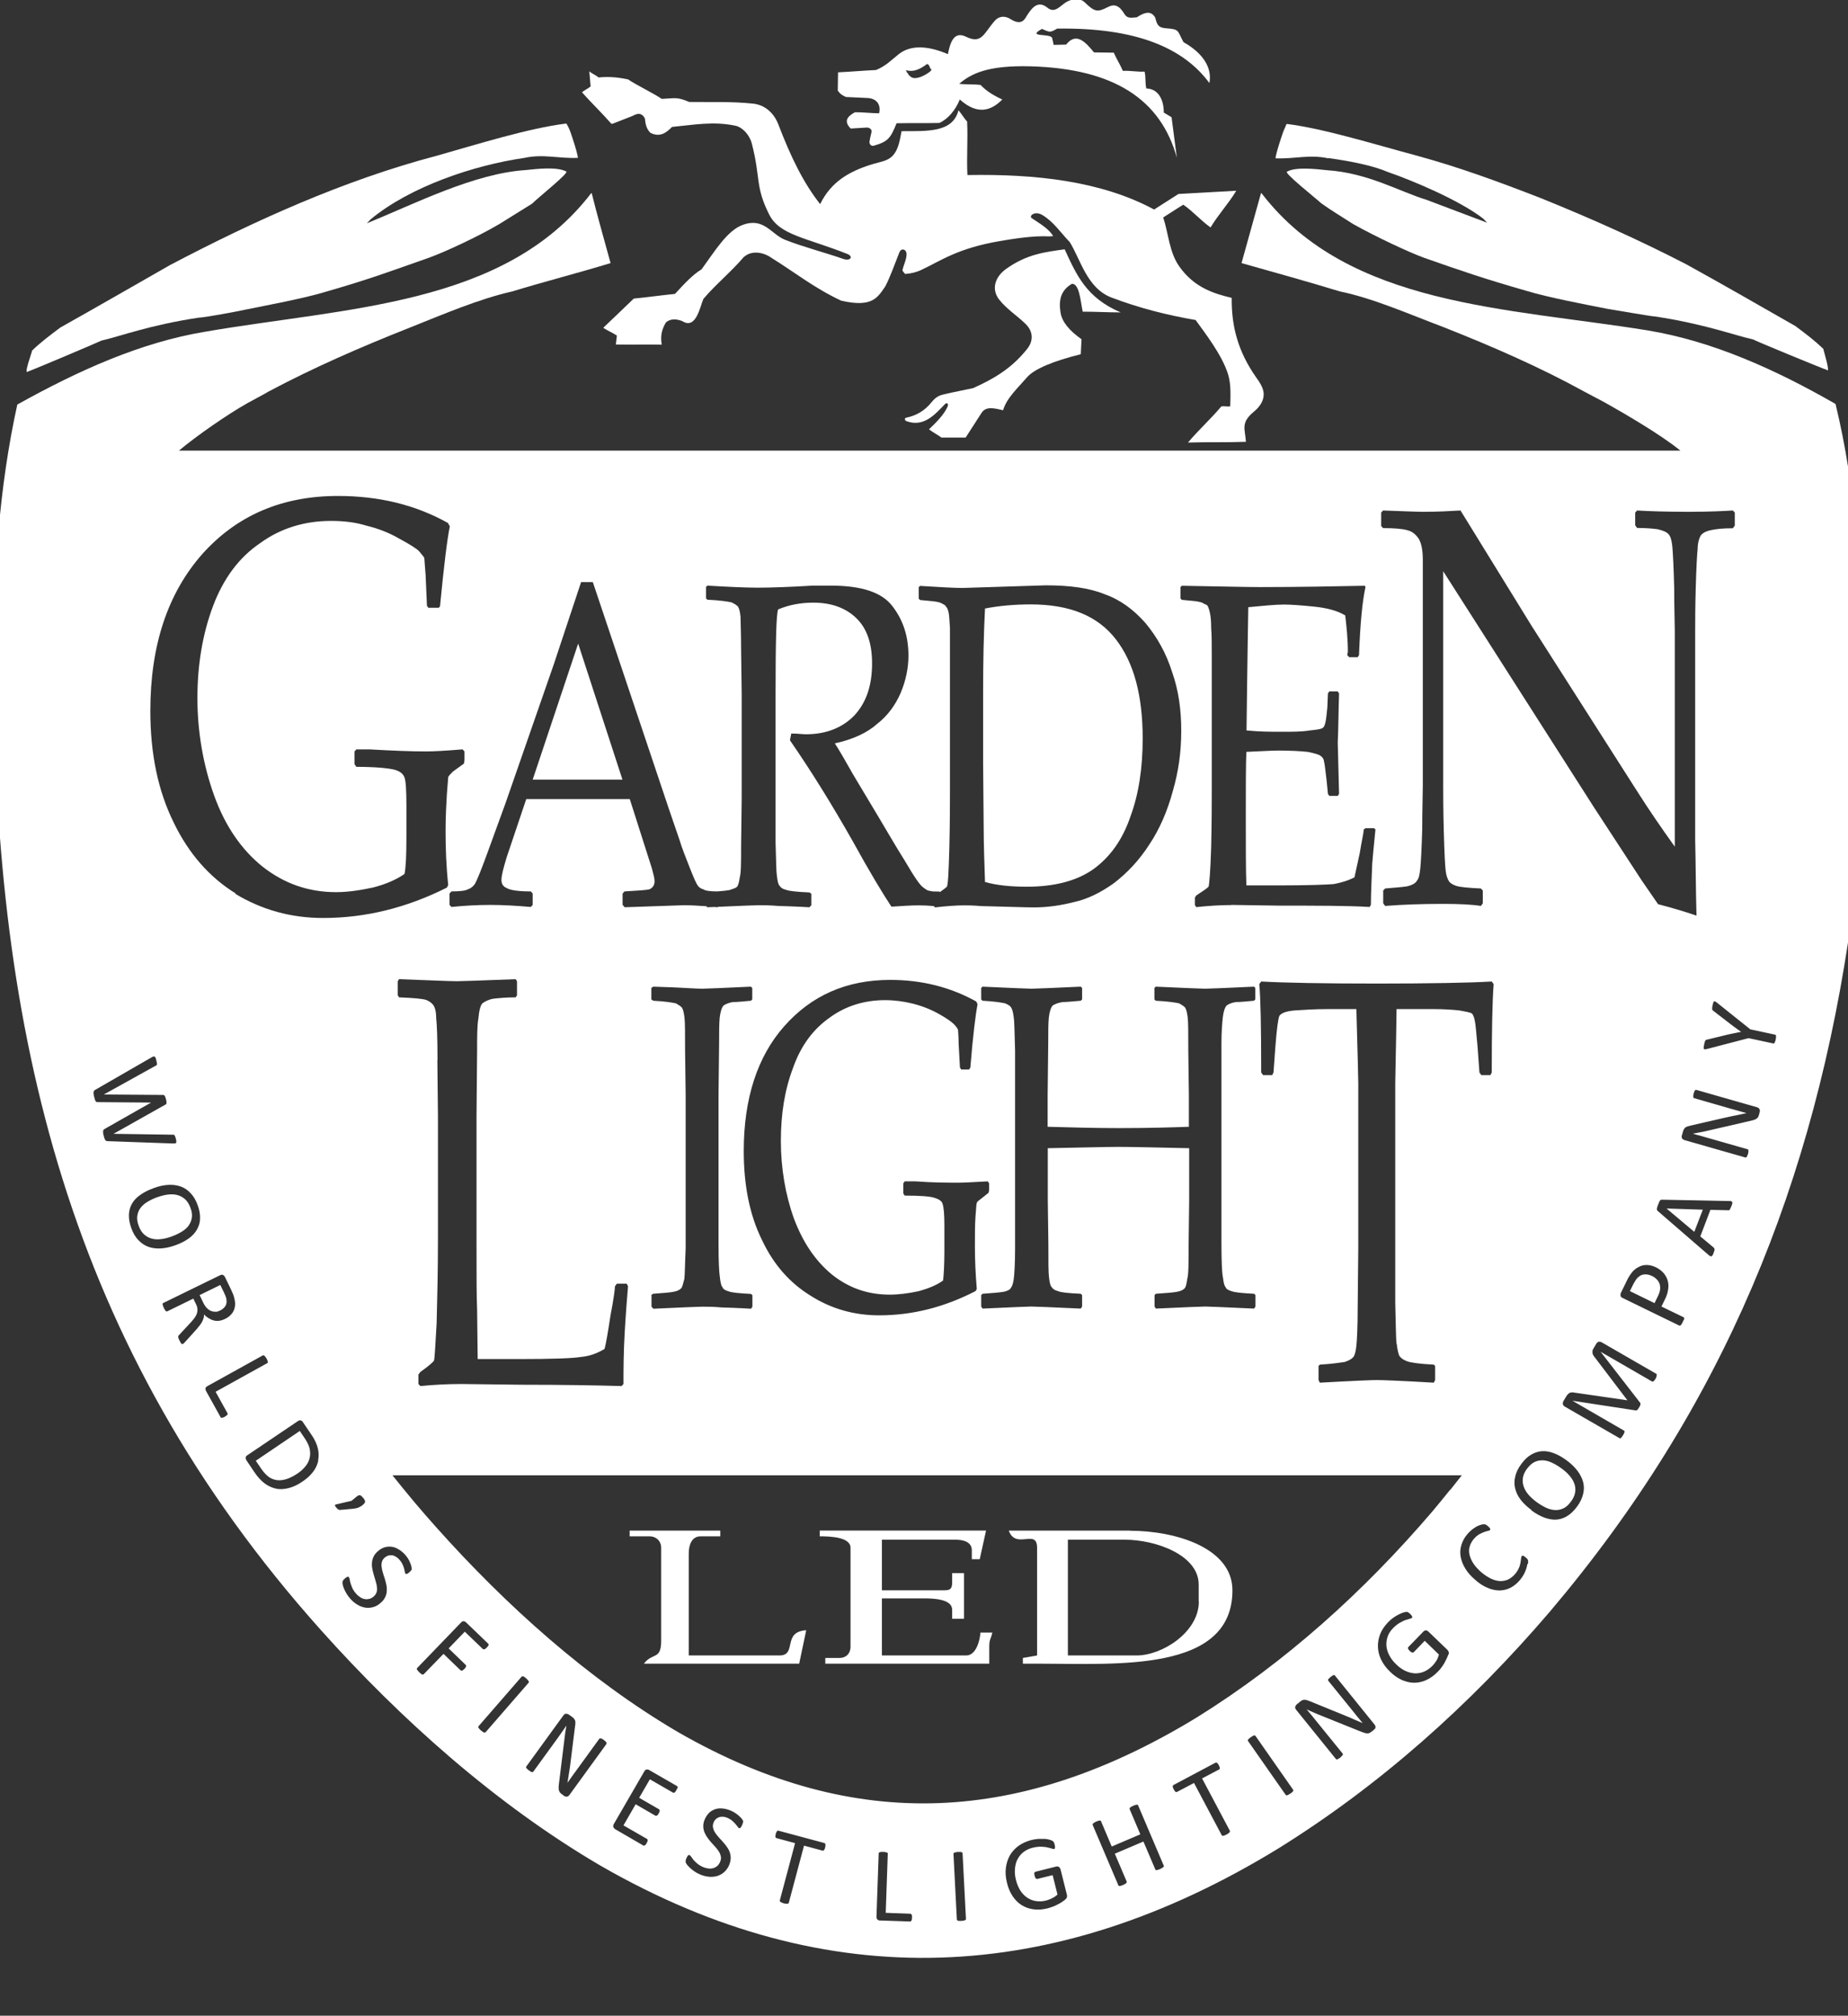 <svg xmlns="http://www.w3.org/2000/svg" id="Layer_2" viewBox="0 0 126 137.37"><rect x="0" y="0" width="126" height="137.37" fill="#333333" stroke="none"/><defs><style>      .st0 {        fill: #fff;      }    </style></defs><path class="st0" d="M57.68,6.61c.5.02,1,.05,1.5.07.56.04.9.41.76,1.04-.53,0-1.12-.08-1.65-.07-.49.27-.8.59-.29,1.11.38-.02.76-.05,1.14-.07.24.05.32.17.27.36-.05.18-.08.37-.12.56-.04.22.11.37.29.32.97-.28,1.14-.51,1.55-1.53.99-.02,1.92,0,2.91-.02.58-.25,1.11-.87,1.4-1.6.94.84,1.9,1.02,2.9,0-.57-.26-1.09-.57-1.48-.99-.44-.06-1.02-.02-1.46-.08.8-.67,1.89-1.27,4.87-1.19,5.73.16,8.88,2.29,9.97,6.23-.12-.92-.24-1.84-.36-2.76-.18-.11-.36-.21-.53-.32,0-.89-.38-1.62-1.19-1.64-.1-.4-.02-.74-.12-1.15-.5.03-.98-.08-1.48-.05-.2-.46-.42-.78-.62-1.24-.44,0-.9-.02-1.35-.02-.62-.76-1.23-1.38-1.9-.53-.28,0-.56.02-.85.02-.03-.15-.06-.31-.1-.46-.09-.36-1.8-.02-.7-.63.54.23.54.27,1.04-.02,5.38-.08,8.61,1.31,10.38,3.71.19-1.01-.39-2.01-1.77-2.79-.43-.81-.27-.87-1.16-.94-.52-.04-.63-.18-.76-.72-.26-.47-.67-.42-1.26-.03-.35.02-.64.11-.84-.22-.36-.6-.69-.71-1.13-.48-.71.36-.89.35-1.58-.32-.33-.32-.89-.25-1.29,0-.42.27-.76.77-1.26.36-.71-.58-1.15.15-1.49.7-.24.39-.6.35-1.04.07-.32-.2-.73-.23-1.04.11-.78.88-.89,1.63-1.98,1.1-.86-.42-1.09.49-1.23,1.19-1.21-.52-2.47-.7-3.35,0-.53.42-.87.8-1.55,1.08-.84.04-1.75.12-2.59.16,0,.41-.02.82-.02,1.24.19.28.37.35.56.44ZM63.22,4.36s.05.01.05.05c0,0,0,0,.01,0,.03-.02.05,0,.05.05.01,0,.02.02.03.04.01,0,.02.02.02.05.02,0,.03.03.02.06,0,.01.01.03.01.05,0,0,0,0,.01,0,.03-.02.05,0,.05.05.03.01.05.06,0,.11-.17.19-1.09.76-1.42.37-.06-.04-.11-.09-.15-.16.02,0,.03,0,.04,0-.06-.04-.11-.08-.14-.16.01,0,.02,0,.03,0-.03-.03-.06-.05-.08-.09.61.17,1.04-.12,1.45-.41Z"/><path class="st0" d="M90.57,10.77c1.6.23,3.02.51,4.08.96,1.73.6,4.88,1.93,6.48,3.17.09.09.18.18.27.28-1.07-.41-3.06-1.15-4.13-1.56-1.82-.55-4-1.84-6.79-2.02-.8-.09-2.13-.23-2.71.09-.36,0,1.91,1.79,2.31,2.16.71.51,1.47.96,2.18,1.42,1.55.87,3.82,1.93,4.84,2.3,2.62.92,4.08,1.42,6.97,2.25,1.51.46,4.17.96,5.59,1.24.36.05,2.89.5,3.2.51,3.37.51,5.42,1.29,6.66,1.56.04.05,4.93,2.07,5.02,2.07.31.32-.22-1.33-.22-1.42-.62-.6-1.24-1.06-1.91-1.56-2.49-1.42-4.97-2.85-7.46-4.22-3.2-1.65-6.39-3.08-9.9-4.5-2.97-1.15-5.46-2.07-8.44-2.89-2.75-.73-6.3-1.84-8.84-2.16,0,0,0,0-.04,0l-.04.05s-.04.14-.09.23c-.09.18-.18.46-.27.73-.18.55-.36,1.15-.36,1.33,1.33.05,2.31-.28,3.6,0Z"/><path class="st0" d="M1.9,25.32c.09,0,4.97-2.07,5.02-2.11,1.24-.28,3.29-1.06,6.62-1.56.36,0,2.84-.46,3.2-.55,1.38-.28,4.08-.78,5.55-1.24,2.89-.83,4.35-1.38,6.97-2.3,1.02-.37,3.24-1.38,4.8-2.3.75-.46,1.47-.92,2.22-1.38.4-.41,2.66-2.2,2.31-2.2-.62-.32-1.91-.18-2.75-.09-3.52.23-7.54,2.29-10.83,3.63.09-.09.18-.18.27-.28,2.69-2.22,7.01-3.68,10.48-4.18,1.29-.28,2.26.05,3.64,0,0-.18-.18-.78-.36-1.33-.09-.28-.18-.55-.27-.73-.04-.09-.09-.18-.13-.23,0,0,0-.05-.04-.05-2.58.32-6.08,1.42-8.84,2.2-6.28,1.65-12.43,4.43-18.16,7.44-2.49,1.42-4.97,2.85-7.5,4.27-.67.51-1.29.96-1.91,1.56,0,.09-.62,1.74-.27,1.42Z"/><path class="st0" d="M73.07,19.34c.52-.03.59,1.11.75,1.9.9,0,1.69.05,2.59.05-2.33-.99-3-2.52-3.82-4.3-1.37.19-2.59.33-4.01,1.35-.73.53-1.01,1.36-.46,2.07.52.66,1.19,1.07,1.79,1.65.57.55.54,1.19.13,1.71-1.12,1.42-2.43,2.11-3.69,2.68-.64.14-1.29.26-1.93.41-.27.06-.56.13-.87.51-.52.66-1.11.96-1.78,1.1-.1.02-.1.18.03.23,1.19.44,1.95-.46,2.62-1.15.15-.15.28-.04.18.18-.26.56-.77,1.06-1.26,1.53.26.2.59.37.85.56h1.65c.36-.55.71-1.11,1.07-1.66.3-.49.85-.35,1.48-.2.25-.84.99-1.5,1.63-2.24.5-.59,1.86-1.13,3.67-1.58l.05-1.02c-.84-.6-1.32-1.17-1.43-1.81-.14-.89.03-1.52.76-1.96Z"/><path class="st0" d="M41.75,8.44c.46-.18.92-.36,1.38-.54.49-.28.69-.09.84.17.04.33.06.65.37.98.66.33,1.09,0,1.48-.4,1.47-.14,2.82-.4,4.33-.08.46.1.95.6,1.11,1.21.61,2.36.22,2.92,1.18,4.83.71,1.42,2.49,1.57,5.34,2.7.42.17.21.5-.27.34-1.32-.46-2.69-.8-3.99-1.31-.95-.38-1.43-1.55-2.89-1.01-1.06.39-1.9,1.8-2.8,3.03-.56.33-1.09.89-1.81,1.67-.91.09-1.9.23-2.81.32-.67.64-1.4,1.35-2.08,1.99.29.2.64.33.93.53-.02.2-.05.4-.07.61,1.04.02,2.09-.01,3.13.01-.1-.56-.02-1,.28-1.51.36-.33.87-.2,1.13-.09.93.58,1.19-.97,1.43-1.52.84-.99,1.9-1.85,2.74-2.84.63-.57,1.51-.25,1.91.05,1.58.98,2.89,2.04,4.74,2.91,2.17.5,2.5-.25,3.01-.97.37-.72.64-1.52.96-2.32.14-.34.5-.2.49.13,0,.37-.21.73-.28,1.1.03.08.12.16.18.24.39-.02.79-.12,1.14-.29,1.35-.64,2.46-1.46,5.32-1.95.89-.15,2.27-.38,3.37-.32.09,0,.19-.02.27-.02-.29-.47-.79-.78-1.46-1.22-.22-.15.2-.53.73-.21.73.44,1.21,1.15,1.8,1.78,0,0,.01,0,.02,0,.77,1.19,1.18,3.19,2.89,3.84,1.85.7,3.7,1.18,5.73,1.53.6.84,1.79,2.35,2.21,3.69.21.68.17,1.45.15,2.19-.22.04-.39-.03-.61.01-.72.86-1.55,1.6-2.27,2.46,1.31-.04,2.64,0,3.95-.05-.05-.86-.39-1.29.55-2.06.47-.39.68-.81.66-1.23-.02-.39-.28-.78-.52-1.11-1.23-1.76-1.68-3.46-1.66-5.41-1.17-.28-2.55-.68-3.58-2.15-.68-.97-.72-2.2-1.09-3.33.37-.23,1-.65,1.37-.87.68.47,1.19,1.08,1.86,1.55.51-.86,1.24-1.64,1.75-2.5-1.23.06-2.71.16-3.94.22-.57.37-1.09.69-1.66,1.06-3.62-1.95-8.1-2.43-12.73-2.35-.06-1.21.04-2.44-.02-3.65-.2-.2-.39-.55-.59-.76-.39,1.54-2.16,1.41-3.88,1.42-.07.34-.12.73-.27,1.12-.38.96-1,.89-1.88,1.18-1.45.47-2.66,1.16-3.4,2.67-1.14-1.44-2.01-3.23-2.85-5.43-.3-.77-.9-1.34-1.76-1.42-1.43-.15-2.89-.09-4.32-.11-.84-.36-.95-.25-1.87-.21-.61-.41-1.69-.92-2.3-1.33-.59-.12-1.23-.21-2.01-.13-.18-.16-.44-.25-.63-.42.03.36.06.67.09,1.03-.15.13-.44.27-.59.4.62.7,1.39,1.44,2,2.14Z"/><polygon class="st0" points="36.32 53.13 42.44 53.13 39.42 43.86 36.32 53.13"/><path class="st0" d="M67.17,60.11c.8.23,1.78.32,2.84.32,1.91,0,3.42-.41,4.53-1.19,1.15-.83,2-2.02,2.53-3.58.58-1.56.84-3.35.84-5.33,0-2.89-.58-5.14-1.82-6.75-1.24-1.61-3.15-2.39-5.82-2.39-1.07,0-2.13.09-3.11.28-.09,1.7-.13,3.63-.13,5.74v4.82l.04,4.55c0,.87.04,2.07.09,3.54Z"/><path class="st0" d="M14.7,89.4c.1,0,.2-.04.31-.09.16-.08.28-.18.36-.31.08-.13.1-.29.06-.49-.01-.06-.03-.13-.06-.2-.03-.07-.07-.16-.12-.27l-.23-.47-1.41.69.26.54c.07.15.15.26.24.35.09.09.18.15.28.19.1.04.2.06.3.05Z"/><path class="st0" d="M20.79,98.04l-.35-.52-3,2.03.36.53c.17.25.34.43.51.56.17.13.36.2.57.23.2.03.42,0,.65-.07.23-.07.48-.2.74-.37.21-.14.39-.3.53-.47.15-.17.25-.36.3-.56.06-.2.06-.41.02-.63-.04-.22-.15-.46-.33-.73Z"/><path class="st0" d="M126.26,62.47c.31-11.81,1.67-23.47-1.11-34.94-4.08-2.34-8.35-4.27-12.79-5.01-9.63-1.56-20.38-1.65-26.29-9.28-.04-.05-.04-.05-.09-.09-.44,1.61-.89,3.17-1.33,4.78,2.26.64,4.44,1.24,6.7,1.93,2.26.46,4.75,1.56,7.06,2.43,3.37,1.33,6.62,2.75,9.63,4.41.18.09.71.37,1.38.73,1.39.78,3.86,2.22,5.15,3.28H12.2c1.19-1,3.31-2.47,4.66-3.23.67-.37,1.2-.64,1.42-.78,3.02-1.61,6.26-3.03,9.63-4.36,2.31-.92,4.75-1.97,7.02-2.48,2.26-.69,4.44-1.24,6.7-1.93-.44-1.61-.89-3.17-1.29-4.78-.04.05-.09.05-.09.09-5.91,7.62-16.69,7.71-26.28,9.37-4.4.73-8.66,2.66-12.79,4.96C-.06,33.19-.47,39.18-.45,45.19c.07,25.24,5.07,46.6,22.33,65.9,5.42,6.06,11.94,11.89,19.09,16.07,15.5,8.91,30.91,8.14,46.13-1.15,6.97-4.32,13.14-9.83,18.56-16.16,11.86-13.99,18.1-29.31,20.6-47.39ZM112.95,93.81s-.03.08-.06.13c-.03.05-.05.09-.08.12-.02.03-.05.05-.07.07-.02.02-.04.02-.05.03-.02,0-.03,0-.05-.01l-3.51-2.03h0s2.7,3.48,2.7,3.48c.01.02.02.03.02.05,0,.02,0,.04,0,.06,0,.03-.02.05-.03.09-.01.03-.03.07-.06.11-.03.04-.05.08-.07.11-.02.03-.04.05-.06.07-.02.02-.04.03-.05.03-.02,0-.03,0-.05,0l-4.32-.66h0s3.51,2.03,3.51,2.03c.02,0,.03.02.04.04,0,.01,0,.04,0,.06,0,.02-.01.05-.03.09-.01.04-.04.08-.07.13-.03.05-.06.09-.08.12-.02.03-.04.05-.06.07-.02.02-.04.02-.05.02-.02,0-.03,0-.05-.01l-3.71-2.14c-.09-.05-.14-.11-.15-.18-.01-.07,0-.13.03-.19l.19-.32c.04-.07.08-.12.12-.16.04-.04.09-.08.13-.1.05-.02.1-.03.16-.03.06,0,.12,0,.18.02l3.59.52h0s-2.21-2.91-2.21-2.91c-.05-.06-.09-.11-.12-.17-.03-.05-.05-.1-.05-.15,0-.05,0-.09,0-.14s.03-.09.06-.15l.2-.34s.04-.06.07-.08c.03-.02.05-.04.08-.05.03,0,.07-.01.1,0,.04,0,.08.02.12.04l3.71,2.14s.03.02.04.04c0,.02,0,.04,0,.06,0,.02-.01.05-.03.09ZM114.79,89.96s-.03.08-.06.14-.05.1-.07.13c-.02.03-.04.06-.06.08-.02.02-.04.03-.05.03-.02,0-.04,0-.05,0l-3.86-1.88c-.09-.04-.14-.09-.15-.16-.01-.06,0-.12.02-.18l.44-.9c.04-.09.09-.17.14-.25.05-.08.11-.17.19-.27.08-.1.18-.19.31-.28.13-.08.26-.14.4-.18.14-.03.28-.04.44-.02.15.02.31.07.46.14.21.1.38.23.52.38.13.15.23.32.29.51.06.19.07.39.04.61-.03.22-.1.46-.23.71l-.23.47,1.51.73s.03.02.04.04c0,.02.01.04,0,.06,0,.02-.01.05-.02.09ZM118.11,82.03s-.03.1-.06.17c-.03.07-.05.12-.07.16-.02.04-.04.07-.05.09-.02.02-.03.03-.05.03-.02,0-.04,0-.06,0l-1.2-.03-.69,1.81.91.76s.03.03.04.05c.01.02.02.04.02.06,0,.02,0,.06-.01.1-.01.04-.03.09-.05.15-.02.07-.05.12-.07.16-.02.04-.04.06-.07.07-.02.01-.05.01-.08,0-.03-.01-.07-.04-.11-.07l-3.48-3.01s-.04-.04-.05-.06c-.01-.02-.01-.05-.01-.08,0-.03,0-.07.02-.11.01-.04.03-.1.06-.17.03-.07.05-.13.07-.18.02-.05.04-.08.06-.11.02-.03.04-.04.06-.05.02,0,.05-.01.08-.01l4.6.09c.06,0,.1,0,.13.02.03.01.05.03.06.05,0,.02,0,.06,0,.1ZM119.98,75.79l-.05.19c-.02.06-.04.11-.06.15-.03.04-.06.08-.11.11-.04.03-.1.06-.17.08-.07.02-.16.05-.26.07l-2.95.68c-.15.04-.31.07-.48.1-.17.03-.33.06-.48.09h0c.17.05.34.1.51.14.17.05.35.1.52.15l2.7.77s.03.01.04.03c.01.01.02.03.02.06,0,.02,0,.05,0,.09,0,.04-.01.08-.03.14-.02.06-.03.1-.05.13-.02.03-.03.06-.04.08-.01.02-.03.03-.05.03-.02,0-.03,0-.05,0l-4.13-1.18c-.09-.03-.15-.07-.18-.13-.02-.06-.03-.12-.01-.18l.08-.28c.02-.07.04-.12.07-.16.02-.04.06-.08.09-.11.04-.03.08-.05.14-.07.06-.02.13-.04.21-.06l2.27-.52c.14-.03.27-.06.41-.09.13-.03.26-.06.39-.08.13-.03.25-.05.38-.08.12-.03.25-.05.37-.08h0c-.18-.05-.37-.1-.57-.16-.2-.06-.39-.11-.57-.16l-2.43-.7s-.03-.01-.04-.03c-.01-.01-.02-.03-.02-.06,0-.02,0-.06,0-.09,0-.04.02-.08.03-.14.01-.05.03-.09.04-.13.02-.04.03-.06.05-.08.02-.02.03-.03.05-.03.02,0,.03,0,.05,0l4.13,1.18s.08.03.11.06c.03.02.05.05.06.08.01.03.02.06.02.09,0,.03,0,.06-.01.09ZM121.02,70.51s.03.01.05.02c.01.01.02.03.02.06,0,.02,0,.06,0,.1,0,.04,0,.09-.02.15-.01.06-.03.11-.04.14-.01.04-.03.07-.04.09-.01.02-.03.04-.04.04-.02,0-.03,0-.05,0l-1.68-.36-2.84.74c-.06.02-.11.02-.14.02-.03,0-.05-.01-.07-.03-.01-.02-.02-.06-.01-.1,0-.05.02-.11.03-.19.01-.07.03-.13.04-.17.01-.04.03-.08.04-.1.01-.02.03-.04.05-.05.02,0,.04-.02.07-.02l1.44-.35c.14-.03.28-.06.43-.09s.3-.06.45-.09h0c-.12-.09-.24-.17-.36-.26-.12-.09-.24-.17-.35-.26l-1.18-.91s-.04-.03-.05-.04c-.01-.02-.02-.04-.03-.06,0-.02,0-.06,0-.1,0-.04.01-.09.02-.15.02-.08.04-.15.05-.2s.03-.08.06-.09c.02-.01.04-.02.07,0,.03.01.07.04.11.07l2.29,1.83,1.68.36ZM118.28,34.95v.87l-.13.18c-.67,0-1.15.05-1.55.14-.36.09-.58.23-.67.41-.09.18-.18.46-.18.83-.04.37-.09,1.24-.13,2.62s-.04,2.39-.04,2.98v14.28c.04,1.7.04,3.44.09,5.14-.53-.18-1.38-.46-2.62-.78l-1.11-1.61-3.24-4.96-10.3-16.12v14.6c0,.6,0,1.65.04,3.12.04,1.52.09,2.39.13,2.71s.13.55.22.69c.04.09.22.23.49.32.27.09.84.14,1.69.18l.13.14v.87l-.13.18c-.53-.09-1.38-.14-2.58-.14-1.51,0-2.8.05-3.95.14l-.13-.18v-.87l.13-.14c.62-.05,1.11-.09,1.47-.14.4-.09.62-.23.71-.41.13-.14.18-.46.22-.83.04-.41.09-1.29.13-2.66,0-1.38.04-2.39.04-2.98v-15.38c0-.64-.09-1.1-.27-1.42-.22-.32-.44-.51-.8-.6-.31-.09-.89-.14-1.64-.14l-.13-.14v-.92l.13-.14c1.38.05,2.31.09,2.75.09,1.02,0,1.86-.05,2.53-.09l4.84,7.85,7.15,11.2c.84,1.33,1.73,2.62,2.62,3.86v-14.74c0-.46-.04-1.42-.04-2.89-.04-1.52-.09-2.43-.13-2.85-.04-.41-.13-.69-.27-.83-.13-.14-.36-.23-.71-.32-.36-.05-.84-.09-1.42-.09l-.13-.18v-.87l.13-.14c.8.05,2,.09,3.51.09,1.38,0,2.4-.05,3.02-.09l.13.14ZM95.23,91.57c.04.41.13.73.18.83.09.14.27.28.53.37.22.09.84.18,1.82.23l.09.09v.96l-.09.18c-2.35-.14-3.64-.18-3.91-.18s-1.55.05-3.86.18l-.09-.18v-.96l.09-.09c.84-.05,1.42-.14,1.69-.18.27-.09.44-.18.58-.32.09-.09.18-.37.22-.78.04-.37.09-1.29.09-2.66l.04-4.04v-11.2c0-.23-.04-1.88-.13-5.05h-2c-.84,0-1.55.05-2.18.09-.62.05-.93.18-1.07.37-.09.23-.18.92-.27,2.07l-.13,1.79-.09.18h-.62l-.13-.18c0-3.08-.04-5.1-.13-6.02l.13-.18c1.6.09,4.22.14,7.86.14s6.35-.05,7.86-.14l.13.18c-.09,1.15-.13,3.17-.13,6.02l-.09.18h-.62l-.13-.18-.13-1.79c-.09-.92-.13-1.52-.18-1.7-.04-.23-.09-.37-.18-.51-.09-.09-.4-.14-.89-.23-.49-.05-1.07-.09-1.69-.09h-2.58c-.04,2.89-.09,4.59-.09,5.05v14.97c.04,1.42.04,2.39.09,2.8ZM83.38,87.02c.04.37.09.6.18.69.04.14.22.23.4.28.22.09.75.14,1.55.18l.09.09v.78l-.09.14c-2-.09-3.11-.14-3.33-.14-.27,0-1.38.05-3.37.14l-.09-.14v-.78l.09-.09c.75-.05,1.24-.09,1.47-.14.27-.05.4-.14.49-.23.09-.09.13-.32.18-.64.09-.32.09-1.01.09-2.11l.04-3.26v-3.54c-2.31-.05-3.91-.09-4.84-.09s-2.53.05-4.8.09v3.54l.04,2.98c0,1.19,0,1.93.04,2.25.04.37.09.6.18.69.09.14.22.23.44.28.18.09.71.14,1.55.18l.09.09v.78l-.09.14c-2-.09-3.11-.14-3.37-.14-.22,0-1.33.05-3.33.14l-.09-.14v-.78l.09-.09c.71-.05,1.2-.09,1.47-.14.22-.05.4-.14.44-.23.09-.09.18-.32.22-.64s.09-1.01.09-2.11v-13.45c-.04-1.15-.04-1.93-.09-2.25-.04-.32-.09-.55-.18-.69-.04-.09-.18-.18-.4-.28-.22-.05-.75-.14-1.55-.18l-.09-.09v-.78l.09-.09c2,.09,3.11.14,3.33.14.27,0,1.38-.05,3.37-.14l.09.09v.78l-.09.09c-.58.05-.98.09-1.24.09-.31.05-.53.14-.67.23-.13.14-.22.41-.27.83-.04.41-.04.96-.04,1.74l-.04,3.54v2.16c1.73.05,3.33.09,4.88.09,2.04,0,3.64-.05,4.75-.09v-2.16s-.04-3.03-.04-3.03c0-1.15,0-1.93-.04-2.25-.04-.32-.09-.55-.18-.69-.09-.09-.22-.18-.4-.28-.22-.05-.75-.14-1.6-.18l-.09-.09v-.78l.09-.09c2,.09,3.11.14,3.37.14.27,0,1.38-.05,3.33-.14l.09.09v.78l-.09.09c-.53.05-.93.09-1.24.09-.31.05-.49.14-.62.23-.13.14-.22.41-.27.83-.04.41-.09.96-.09,1.74v13.68c0,1.19.04,1.93.09,2.25ZM66.6,87.85l-.09.14c-2.13,1.1-4.31,1.65-6.57,1.65-1.73,0-3.29-.46-4.66-1.33-1.42-.87-2.53-2.11-3.33-3.81-.84-1.7-1.24-3.72-1.24-6.06,0-3.58.93-6.43,2.75-8.49,1.86-2.11,4.26-3.17,7.24-3.17,2.18,0,4.13.51,5.86,1.47l.09.18c-.13.69-.31,2.11-.49,4.32l-.09.14h-.53l-.09-.14-.09-1.65c0-.51-.04-.83-.04-.92-.04-.09-.13-.23-.27-.37-.13-.14-.49-.41-1.07-.73-.58-.32-1.2-.55-1.78-.69s-1.2-.23-1.86-.23c-1.42,0-2.71.41-3.77,1.19-1.11.78-1.95,1.88-2.49,3.4-.58,1.52-.84,3.17-.84,5.01s.31,3.67.89,5.28c.62,1.65,1.47,2.89,2.58,3.81,1.15.92,2.44,1.38,3.95,1.38.62,0,1.29-.09,1.95-.23.67-.18,1.24-.41,1.69-.73.04-.32.09-1.01.09-1.97v-1.75c0-.78-.04-1.29-.13-1.52-.04-.18-.27-.32-.58-.41-.31-.09-.98-.14-2-.14l-.09-.14v-.69l.09-.14h.75c1.2.09,2.18.09,2.97.09.44,0,1.07-.05,1.95-.09l.09.14v.46l-.04.18-.58.46c-.13.09-.22.18-.22.23-.04.09-.04.37-.09.92-.04.55-.04,1.24-.04,2.02,0,.92.04,1.88.13,2.94ZM29.83,72.24c0-1.47-.04-2.43-.09-2.85,0-.46-.09-.73-.18-.87-.09-.14-.27-.28-.49-.37-.27-.09-.89-.14-1.86-.18l-.09-.14v-.96l.09-.14c2.31.09,3.6.14,3.95.14.31,0,1.64-.05,4-.14l.09.14v.96l-.09.14c-.67,0-1.15.05-1.51.09-.31.05-.58.18-.76.32-.13.14-.22.46-.27,1.01-.09.51-.09,1.24-.09,2.2l-.04,4.45v8.68c0,2.16,0,3.67.04,4.5l.04,3.4h2.84c2.22,0,3.64-.05,4.17-.14.58-.05,1.11-.23,1.64-.55.09-.32.22-1.06.4-2.25.22-1.15.31-1.84.31-2.02l.13-.18h.67l.09.18c-.04.51-.13,1.52-.22,3.03-.09,1.47-.09,2.71-.09,3.63l-.13.14c-1.73-.05-4.04-.09-6.88-.09l-4.04-.05c-.93,0-1.86.05-2.8.14l-.13-.14v-.64l.13-.18c.58-.41.89-.69.93-.78.04-.09.09-.92.18-2.53.04-1.56.09-3.49.09-5.74v-8.4l-.04-3.81ZM42.58,61.81l-.13-.14v-.78l.13-.14c.89-.05,1.47-.09,1.69-.14.22-.09.36-.28.36-.55,0-.23-.09-.51-.18-.87l-1.51-4.73h-7.06l-1.33,3.95c-.22.73-.36,1.24-.36,1.56,0,.28.13.46.36.55.22.14.75.23,1.64.23l.13.14v.78l-.13.14c-1.02-.09-1.95-.14-2.75-.14-.89,0-1.78.05-2.66.14l-.13-.14v-.78l.13-.14c.58,0,.98-.05,1.11-.14.18-.05.36-.18.49-.37.13-.23.4-.87.8-1.97l1.29-3.54,3.29-9.46c.62-1.88,1.24-3.72,1.86-5.6h.8s5.19,15.47,5.19,15.47l.71,2.07c.18.6.44,1.24.71,1.93.27.69.44,1.06.53,1.19.09.14.22.23.4.28.13.09.43.14.94.14.4-.03.68-.06.83-.09.27-.09.44-.14.53-.23.09-.14.13-.32.18-.64.09-.32.09-1.01.09-2.11l.04-3.26v-7.12l-.04-3.03c0-1.15-.04-1.93-.04-2.25-.04-.37-.09-.55-.18-.69-.09-.09-.22-.18-.44-.28-.22-.05-.75-.14-1.64-.18l-.09-.09v-.78l.09-.09c1.51.09,2.66.14,3.46.14.93,0,2.18-.05,3.73-.14h1.24c2.09,0,3.46.46,4.17,1.38.75.96,1.11,2.07,1.11,3.4,0,.83-.18,1.7-.53,2.53-.36.83-.89,1.56-1.6,2.11-.67.6-1.64,1.06-2.89,1.33.27.41.67,1.1,1.24,2.11l1.73,2.89c.58.96,1.15,1.97,1.82,3.03.62,1.06,1.02,1.65,1.24,1.79.18.14.31.23.44.23.13.05.35.05.67.05l.02.04c.25-.18.4-.29.47-.36.09-.09.13-.96.18-2.71.04-1.7.04-3.03.04-3.9v-11.02c-.04-.51-.04-.83-.09-1.06-.04-.18-.09-.32-.18-.41-.04-.09-.13-.14-.22-.18-.13-.09-.31-.14-.62-.18l-.93-.09-.09-.09v-.78l.09-.09c1.42.09,2.4.14,2.89.14l5.68-.18c1.64,0,2.97.18,4,.6,1.07.37,2,1.06,2.8,1.97.8.96,1.42,2.07,1.82,3.35.44,1.24.62,2.57.62,3.99s-.18,2.76-.58,4.13c-.36,1.33-.89,2.57-1.6,3.63-.71,1.1-1.51,1.93-2.4,2.62-.89.64-1.82,1.1-2.71,1.29-.89.23-1.82.37-2.75.37-.62,0-1.82-.05-3.6-.09-.58-.05-.93-.05-1.15-.05-.53,0-1.24.05-2,.14l-.08-.09c-.31-.03-.66-.05-1.03-.05-.58,0-1.2.05-1.86.09-.58-.87-1.47-2.34-2.66-4.5-1.38-2.43-2.8-4.73-4.26-6.84l.09-.46c.44,0,.75.05,1.02.05,1.38,0,2.49-.46,3.29-1.29.8-.87,1.2-2.02,1.2-3.54,0-1.38-.36-2.39-1.07-3.08s-1.69-1.06-2.93-1.06c-.84,0-1.64.14-2.4.46-.13.23-.18,2.16-.18,5.79v10.1c.04,1.19.04,1.93.09,2.25.04.37.09.6.18.69.09.14.22.23.44.28.22.09.75.14,1.6.18l.13.09v.78l-.13.14s-.76-.05-2.13-.09c-.58-.05-1.02-.05-1.33-.05-.23,0-1.15.04-2.78.11l-.02.03-.21-.02-.5.02-.05-.07c-.56-.04-1.09-.07-1.55-.07-1.38.05-2.71.09-4.04.14ZM44.4,88.26l.13-.09c.71-.05,1.2-.09,1.42-.14.27-.05.4-.14.49-.23.09-.09.13-.32.22-.64.04-.32.04-1.01.09-2.11v-10.42l-.04-3.03c0-1.15,0-1.93-.04-2.25-.04-.32-.09-.55-.18-.69-.09-.09-.22-.18-.4-.28-.22-.05-.75-.14-1.55-.18l-.13-.09v-.78l.13-.09,1.42.05c.98.05,1.6.09,1.91.09.27,0,1.38-.05,3.33-.14l.09.09v.78l-.09.09c-.53.05-.93.09-1.24.09-.27.05-.49.14-.62.23-.13.14-.22.41-.27.83-.04.41-.04.96-.04,1.74l-.04,3.54v10.15c0,1.19.04,1.93.09,2.25.04.37.09.6.18.69.04.14.22.23.4.28.22.09.75.14,1.55.18l.09.09v.78l-.09.14s-.71-.05-2.04-.09c-.53-.05-.98-.05-1.29-.05-.27,0-1.38.05-3.33.14l-.13-.14v-.78ZM83.96,61.68c-.75,0-1.55.05-2.4.14l-.09-.14v-.51l.09-.14c.49-.32.75-.5.84-.6.04-.09.13-.96.18-2.71.04-1.7.04-3.03.04-3.9v-9.18c0-.73,0-1.38-.04-1.84,0-.51-.04-.83-.09-1.06-.04-.18-.09-.32-.13-.41s-.13-.14-.27-.18c-.09-.09-.31-.14-.58-.18l-.93-.09-.09-.09v-.78l.09-.09c2.8.05,4.57.09,5.33.09,2.66,0,5.06-.05,7.15-.09l.04.09c-.22,1.01-.36,2.53-.44,4.64l-.09.14h-.58l-.13-.14c0-.09.04-.18.04-.23,0-.87-.09-1.7-.18-2.48-.53-.32-1.24-.51-2.13-.6-.89-.09-1.6-.14-2.04-.14-.62,0-1.47.09-2.44.18l-.04,2.48-.04,2.8-.04,3.12c.89.09,1.69.09,2.44.09.71,0,1.33,0,1.87-.09.49-.05.8-.09.89-.18.09-.05.13-.18.18-.37.04-.18.09-.55.13-1.01l.04-.96.09-.14h.58l.09.14c-.04,1.1-.04,2.25-.09,3.35l.09,3.49-.09.14h-.58l-.09-.14-.09-.92c-.09-.73-.13-1.15-.18-1.29,0-.14-.09-.28-.22-.37-.09-.09-.4-.18-.89-.28-.49-.05-1.15-.09-2-.09-.49,0-1.2.05-2.18.09-.04.87-.04,2.3-.04,4.32,0,2.16,0,3.77.04,4.78h2.22c2,0,3.24-.05,3.73-.09.49-.09.98-.23,1.42-.46.04-.23.18-.78.36-1.65.13-.83.27-1.38.27-1.61l.13-.09h.58l.09.09c-.04.46-.13,1.24-.22,2.34-.04,1.06-.09,2.02-.09,2.8l-.09.14c-1.55-.09-3.55-.09-6.08-.09l-3.33-.05ZM7.23,77.75s-.05-.04-.06-.07c-.02-.03-.04-.07-.05-.11-.02-.05-.03-.1-.05-.17s-.03-.13-.04-.19c0-.05,0-.09,0-.13,0-.03.01-.06.03-.08.02-.02.04-.04.07-.06l3.17-1.8h0s-3.63-.03-3.63-.03c-.03,0-.06,0-.09-.01-.02-.01-.04-.03-.06-.06-.02-.03-.04-.06-.05-.11s-.03-.11-.05-.18c-.02-.08-.03-.14-.04-.19,0-.05-.01-.1,0-.13,0-.03.01-.06.03-.09.02-.02.04-.04.07-.06l3.87-2.23c.05-.03.09-.05.12-.05.03,0,.06,0,.08.01.02.01.04.04.06.09.02.04.03.1.05.18.02.07.03.13.04.17,0,.04,0,.08,0,.1,0,.02-.01.04-.03.05-.01.01-.03.02-.06.03l-3.53,1.96h0s4.02.03,4.02.03c.03,0,.05,0,.07.01.02,0,.04.02.05.04.02.02.03.05.05.09.02.04.03.1.05.17.02.07.03.12.03.16,0,.04,0,.07,0,.1,0,.03-.01.05-.03.06-.01.01-.03.03-.06.04l-3.52,1.98h0s4.03.06,4.03.06c.03,0,.05,0,.07,0,.02,0,.04.01.05.03.02.02.03.05.05.09.01.04.03.09.05.16.02.07.03.13.03.17,0,.04,0,.07-.01.1-.01.02-.03.04-.06.04-.03,0-.07,0-.13.01l-4.47-.16s-.06,0-.09-.02ZM10.12,84.97c-.26-.09-.49-.25-.69-.46-.2-.21-.36-.48-.48-.82-.12-.33-.17-.63-.16-.91.01-.28.08-.53.21-.75.13-.23.32-.43.57-.6.25-.18.55-.33.91-.46.34-.13.67-.2.98-.22.31-.02.6.02.86.11.26.09.49.25.68.46.2.21.36.48.48.82.12.32.17.62.16.9,0,.27-.08.52-.21.75-.13.23-.31.43-.56.61-.25.18-.54.33-.9.46-.35.13-.69.2-1,.22-.31.02-.6-.02-.86-.11ZM13.88,89.82c-.02.08-.05.16-.09.24-.04.08-.09.16-.16.25-.06.08-.14.17-.22.27l-.74.82c-.06.07-.11.11-.13.14-.03.02-.05.04-.07.05-.02,0-.03.01-.05.01-.02,0-.03,0-.05-.03-.02-.02-.04-.04-.06-.08-.02-.04-.05-.09-.08-.15-.03-.06-.05-.1-.06-.14-.01-.04-.02-.07-.02-.1,0-.03,0-.05.02-.07.01-.02.03-.04.05-.06l.8-.86c.09-.1.17-.2.24-.29.07-.09.12-.19.16-.29.03-.1.05-.2.04-.31,0-.11-.04-.23-.1-.35l-.18-.37-1.78.87s-.03.01-.05,0c-.02,0-.04-.01-.05-.03-.02-.02-.04-.04-.06-.08-.02-.03-.05-.08-.07-.13-.03-.05-.04-.1-.06-.14-.01-.04-.02-.07-.02-.09,0-.03,0-.05,0-.06,0-.02.02-.03.04-.04l3.87-1.89c.08-.04.15-.05.21-.02.05.03.09.07.12.12l.43.89c.05.11.09.19.12.27.03.07.05.14.07.2.05.18.08.34.08.49,0,.15-.03.3-.08.42-.05.13-.13.24-.23.34-.1.1-.22.19-.37.26-.14.07-.27.11-.4.13-.13.02-.25.01-.37-.02-.12-.03-.23-.08-.35-.15-.11-.07-.22-.15-.32-.26,0,.08,0,.16-.02.24ZM15.49,96.42s-.03.04-.06.06c-.03.02-.06.04-.1.07-.04.02-.08.04-.11.05-.03.01-.06.02-.08.02-.02,0-.05,0-.06,0-.02,0-.03-.02-.04-.04l-1-1.8s-.04-.1-.03-.16c0-.06.05-.11.14-.16l3.77-2.09s.03-.01.05-.01c.02,0,.04.01.05.03.02.02.04.04.07.07.02.03.05.07.08.12.03.05.05.1.06.13.01.04.02.07.03.09,0,.03,0,.05,0,.06,0,.02-.02.03-.04.04l-3.52,1.95.81,1.46s.01.04.01.06c0,.02,0,.04-.02.06ZM21.7,99.55c-.06.26-.17.52-.35.75-.18.24-.41.45-.7.65-.33.23-.65.38-.96.46-.31.08-.6.1-.87.04s-.53-.17-.78-.36c-.24-.18-.48-.44-.7-.77l-.55-.82s-.04-.1-.04-.16c0-.06.04-.12.12-.17l3.44-2.32c.08-.05.15-.07.2-.05.06.02.1.05.13.1l.59.87c.23.33.37.64.44.93.07.29.07.57.02.83ZM16.07,60.89c-1.78-1.1-3.2-2.71-4.22-4.82-1.07-2.16-1.6-4.68-1.6-7.62,0-4.5,1.2-8.04,3.55-10.7,2.35-2.62,5.42-3.95,9.24-3.95,2.8,0,5.28.6,7.5,1.84l.13.23c-.18.87-.4,2.66-.67,5.46l-.09.09h-.71l-.09-.14-.09-2.07c-.04-.64-.09-1.06-.09-1.19-.04-.09-.18-.23-.36-.46-.18-.18-.62-.46-1.38-.87-.71-.41-1.47-.69-2.22-.87-.75-.23-1.55-.32-2.4-.32-1.82,0-3.46.51-4.84,1.52-1.42.96-2.49,2.39-3.2,4.27-.71,1.88-1.07,3.99-1.07,6.29s.4,4.59,1.15,6.66c.75,2.07,1.86,3.67,3.29,4.82,1.47,1.15,3.11,1.74,5.02,1.74.84,0,1.69-.14,2.53-.32.89-.23,1.6-.55,2.13-.92.09-.41.13-1.24.13-2.53v-2.16c0-1.01-.04-1.65-.13-1.88-.09-.28-.36-.46-.75-.55-.4-.09-1.24-.18-2.53-.18l-.13-.18v-.87l.13-.14h.89c1.6.09,2.84.14,3.86.14.53,0,1.38-.05,2.49-.14l.13.14v.6l-.04.23-.76.55c-.18.18-.27.28-.31.37,0,.05-.04.46-.09,1.15-.04.69-.09,1.52-.09,2.53,0,1.15.04,2.34.18,3.67l-.09.18c-2.75,1.38-5.55,2.07-8.44,2.07-2.18,0-4.17-.55-5.99-1.65ZM23.12,102.89s-.04-.01-.06-.02c-.02-.01-.04-.03-.06-.05-.02-.02-.05-.05-.08-.09-.03-.03-.05-.06-.06-.08-.01-.02-.02-.04-.02-.06,0-.01,0-.03.01-.04,0,0,.03-.02.05-.02l1.07-.25.35-.29s.09-.07.13-.08c.04-.02.07-.02.11,0,.03,0,.07.03.1.06.03.03.07.07.11.12.04.05.07.09.09.13.02.04.03.08.03.11,0,.03,0,.07-.03.1-.02.03-.06.07-.1.11-.06.05-.11.09-.16.12-.05.03-.11.06-.16.08-.05.02-.11.04-.17.05-.06.01-.12.02-.19.03l-.88.08s-.04,0-.06,0ZM28.07,106.96s-.01.03-.03.05c-.01.02-.03.04-.05.06-.02.02-.05.05-.08.08-.03.03-.06.05-.09.07-.03.02-.05.03-.07.04-.02,0-.04.01-.06.01-.02,0-.03-.01-.04-.02-.02-.02-.03-.06-.05-.13-.01-.07-.03-.14-.05-.23-.02-.09-.06-.19-.11-.29-.05-.11-.12-.21-.21-.31-.09-.1-.18-.17-.27-.22-.09-.05-.18-.08-.26-.08-.08,0-.17,0-.25.03-.08.03-.15.07-.22.13-.1.09-.16.18-.19.29-.03.11-.04.22-.02.34.01.12.04.25.08.38.04.14.08.27.13.41.04.14.08.28.11.42.03.14.04.29.03.43,0,.14-.04.28-.1.41-.06.14-.16.27-.3.39-.16.15-.33.25-.51.3-.18.05-.36.07-.55.04-.18-.03-.36-.09-.54-.2-.17-.1-.34-.24-.48-.4-.1-.12-.19-.23-.26-.35-.07-.12-.13-.23-.17-.33-.04-.1-.07-.19-.09-.27-.02-.08-.02-.14-.02-.18,0-.04.02-.08.04-.12.02-.04.06-.08.12-.13.04-.04.07-.06.1-.08.03-.02.05-.03.08-.04.02,0,.04,0,.06,0,.02,0,.03.01.04.03.02.02.04.07.05.14.01.07.03.16.06.26.03.1.07.22.13.35.06.13.15.26.27.39.09.1.19.18.29.24.1.06.2.1.31.11.1.02.2,0,.3-.02.1-.03.2-.09.29-.17.1-.09.16-.19.19-.29.03-.11.04-.22.02-.34-.01-.12-.04-.25-.08-.38-.04-.13-.08-.27-.12-.41-.04-.14-.08-.28-.11-.42-.03-.14-.04-.28-.03-.42,0-.14.04-.28.1-.42.06-.14.16-.27.3-.39.14-.13.3-.22.46-.27.16-.05.32-.06.48-.04.16.02.32.08.48.18.16.09.3.21.44.36.07.08.13.16.19.25.06.09.1.18.14.27.04.09.07.17.09.25.02.08.03.13.03.17,0,.03,0,.06,0,.07ZM31.75,113.64s-.05.06-.08.09c-.03.03-.06.06-.09.08-.03.02-.05.03-.07.04-.02,0-.04,0-.06,0-.02,0-.03-.01-.05-.02l-1.16-1.12-1.35,1.39s-.03.02-.04.02c-.02,0-.04,0-.06,0-.02,0-.05-.03-.08-.05-.03-.02-.07-.05-.12-.1-.04-.04-.07-.08-.1-.11-.02-.03-.04-.06-.06-.08-.01-.02-.02-.04-.01-.06,0-.02.01-.03.02-.04l2.99-3.1c.06-.07.13-.1.19-.09.06,0,.11.03.15.07l1.51,1.45s.02.03.03.04c0,.02,0,.04,0,.06,0,.02-.02.05-.04.08-.02.03-.05.06-.08.09-.03.03-.06.06-.09.08-.03.02-.05.03-.07.04-.02,0-.04,0-.06,0-.02,0-.03-.01-.05-.02l-1.23-1.18-1.1,1.14,1.16,1.12s.02.03.03.04,0,.04,0,.06c0,.02-.02.05-.04.07ZM33.06,118.07s-.04,0-.06,0c-.02,0-.05-.02-.09-.05-.03-.02-.07-.05-.12-.09-.04-.04-.08-.07-.1-.1-.03-.03-.05-.06-.06-.08-.01-.02-.02-.04-.02-.06,0-.02,0-.03.02-.05l2.93-3.37s.03-.02.05-.03c.02,0,.04,0,.06,0,.02.01.05.03.09.05s.07.05.11.09c.05.04.08.07.11.11.03.03.05.06.06.08.01.02.02.04.02.06,0,.02,0,.03-.02.05l-2.93,3.37s-.03.02-.04.03ZM41.35,118.85l-2.52,3.47s-.06.07-.09.09c-.03.02-.06.03-.1.03-.03,0-.06,0-.1-.01-.03-.01-.06-.02-.08-.04l-.16-.12c-.05-.04-.09-.07-.12-.11-.03-.04-.05-.08-.07-.14-.01-.05-.02-.12-.02-.19,0-.07,0-.16.02-.27l.37-3c.02-.16.04-.32.06-.48.03-.17.05-.33.08-.48h0c-.1.14-.2.28-.3.43-.11.15-.21.29-.31.44l-1.65,2.27s-.02.02-.04.03c-.02,0-.04,0-.06,0-.02,0-.05-.02-.08-.04s-.07-.04-.12-.08c-.05-.03-.08-.06-.11-.09-.03-.03-.05-.05-.06-.07-.01-.02-.02-.04-.02-.06,0-.02,0-.03.02-.05l2.52-3.47c.06-.08.12-.12.18-.12.07,0,.13.02.18.05l.24.17c.06.04.1.08.13.12.03.04.05.08.07.12s.02.1.02.16c0,.06,0,.13-.02.22l-.29,2.32c-.02.14-.03.28-.05.41s-.04.27-.06.39c-.02.13-.04.26-.06.38-.02.12-.04.25-.06.37h0c.11-.15.22-.31.34-.48s.24-.33.35-.48l1.48-2.04s.02-.02.04-.03c.02,0,.04,0,.06,0,.02,0,.05.02.09.03.03.02.07.04.12.08.04.03.08.06.11.09s.05.05.06.07c.01.02.02.04.02.06,0,.02,0,.03-.02.05ZM46.16,121.9s-.03.07-.05.11c-.02.04-.04.07-.06.09-.02.03-.04.04-.06.06-.02.01-.04.02-.05.02-.02,0-.04,0-.05-.01l-1.58-.91-.73,1.26,1.35.78s.03.02.04.04c0,.02.01.04.01.06,0,.02,0,.05-.02.08-.01.03-.03.07-.05.11-.02.04-.04.07-.06.09-.02.02-.04.04-.06.05-.02.01-.04.02-.05.02-.02,0-.04,0-.05-.01l-1.35-.78-.83,1.44,1.6.92s.03.02.04.04c0,.02.01.04.01.06,0,.02,0,.05-.02.08-.01.03-.03.07-.05.11-.02.04-.04.07-.06.09-.02.03-.04.05-.06.06-.02.01-.04.02-.06.02-.02,0-.04,0-.05-.01l-1.93-1.12s-.08-.07-.11-.13c-.02-.06-.01-.13.03-.21l2.08-3.59c.05-.08.1-.12.16-.13.06,0,.11,0,.16.03l1.91,1.1s.03.02.04.04c0,.02.01.04,0,.06,0,.02,0,.05-.02.08ZM50.65,124.22s0,.05-.02.07c0,.03-.02.06-.04.1-.02.04-.03.07-.05.1-.02.03-.03.05-.05.07-.02.02-.03.03-.05.03-.02,0-.03,0-.05,0-.02-.01-.06-.04-.09-.09-.04-.05-.09-.11-.15-.19-.06-.07-.13-.14-.22-.22-.09-.08-.2-.14-.32-.2-.12-.05-.23-.08-.33-.08-.1,0-.19,0-.27.04-.08.03-.15.07-.21.13-.06.06-.11.13-.14.21-.05.12-.07.23-.05.34.02.11.06.22.12.32.06.11.14.21.23.31.09.11.19.21.29.32.1.11.19.22.28.34.09.12.16.24.21.37s.08.27.08.42c0,.15-.03.31-.1.48-.08.2-.2.36-.34.49-.14.13-.3.21-.48.27-.18.05-.37.07-.57.05-.2-.02-.4-.07-.61-.16-.14-.06-.27-.13-.38-.21-.11-.08-.21-.15-.29-.23-.08-.08-.15-.15-.2-.21-.05-.07-.08-.12-.09-.15-.01-.04-.02-.08-.01-.13,0-.05.02-.1.05-.17.02-.05.04-.09.06-.12.02-.03.04-.05.05-.07.02-.02.03-.03.05-.03.02,0,.03,0,.05,0,.03.01.07.05.11.11.04.06.1.13.16.22.07.08.16.17.27.26.11.09.24.17.41.24.12.05.24.08.36.09.12.01.23,0,.32-.03.1-.03.19-.08.27-.15.08-.07.14-.16.19-.28.05-.12.07-.24.05-.35-.02-.11-.06-.22-.12-.32-.06-.1-.14-.21-.23-.31-.09-.1-.19-.21-.29-.32-.1-.11-.19-.22-.27-.34-.09-.12-.15-.24-.21-.37-.05-.13-.08-.27-.08-.42,0-.15.03-.31.11-.48.08-.18.18-.32.3-.44.12-.11.27-.19.42-.24.16-.05.33-.06.51-.04.18.02.36.07.55.15.09.04.19.09.28.15.09.06.17.12.24.18.07.06.14.13.19.19.05.06.08.11.1.14.01.03.02.05.02.07,0,.02,0,.03,0,.05ZM56.26,125.91s-.02.08-.04.11c-.01.03-.03.06-.04.07-.02.02-.03.03-.05.03-.02,0-.04,0-.05,0l-1.26-.34-1.04,3.9s-.01.03-.03.04c-.01.01-.03.02-.06.02-.02,0-.06,0-.1,0-.04,0-.09-.01-.15-.03-.06-.01-.1-.03-.14-.05-.04-.02-.07-.03-.09-.05-.02-.01-.03-.03-.04-.05s0-.03,0-.05l1.04-3.9-1.26-.34s-.03-.01-.05-.03-.02-.03-.03-.05c0-.02,0-.05,0-.08,0-.03.01-.07.02-.12s.02-.08.04-.11c.02-.03.03-.06.04-.08.02-.02.03-.03.05-.04.02,0,.04,0,.05,0l3.13.84s.03.01.05.03c.01.01.02.03.03.06,0,.02,0,.05,0,.09,0,.03-.01.07-.02.12ZM62.17,130.81s-.01.06-.03.08c-.01.02-.03.04-.04.05-.02.01-.03.01-.06.01l-2.06-.07c-.06,0-.11-.02-.15-.06-.05-.04-.07-.11-.07-.2l.15-4.31s0-.04.02-.05c0-.01.03-.02.05-.03.02,0,.06-.01.1-.02.04,0,.09,0,.15,0,.06,0,.11,0,.15.02.04,0,.07.01.09.02.02,0,.04.02.05.04s.01.03.01.05l-.14,4.02,1.67.06s.04,0,.06.02c.01.01.03.03.04.05.01.02.02.05.02.08,0,.03,0,.07,0,.12,0,.05,0,.09-.01.12ZM65.85,130.82s-.02.03-.05.04c-.02,0-.05.02-.09.03-.04,0-.09.01-.15.02-.06,0-.11,0-.15,0-.04,0-.07,0-.1-.02-.02,0-.04-.02-.05-.03-.01-.01-.02-.03-.02-.05l-.23-4.46s0-.04.01-.05c.01-.02.03-.03.05-.04.03,0,.06-.02.1-.03s.09-.01.14-.02c.06,0,.11,0,.15,0,.04,0,.07,0,.1.02.02,0,.04.02.05.03.01.01.02.03.02.05l.23,4.46s0,.04-.01.05ZM72.65,129.44c-.06.05-.14.11-.23.17-.1.07-.2.13-.31.18-.11.06-.22.11-.33.15s-.23.08-.34.11c-.35.09-.67.11-.98.07-.3-.04-.57-.14-.81-.29-.24-.15-.44-.36-.61-.61-.17-.26-.3-.55-.38-.9-.09-.36-.12-.7-.08-1.01.04-.32.13-.6.27-.86.15-.25.34-.47.59-.65.25-.18.54-.31.87-.4.17-.04.34-.07.5-.08.16,0,.3,0,.43,0,.13.01.24.03.33.06.09.03.16.05.19.08.04.02.07.05.09.09.02.04.04.09.06.17.01.04.02.08.02.12,0,.03,0,.06,0,.09,0,.02-.01.04-.02.06-.01.01-.03.02-.04.02-.03,0-.08,0-.16-.03-.08-.03-.18-.05-.3-.08-.12-.03-.27-.04-.43-.05-.16,0-.35.02-.56.07-.25.06-.46.16-.64.3-.18.14-.31.31-.41.5-.1.19-.15.41-.17.65-.02.24,0,.49.07.75.07.29.18.53.31.74.14.2.29.36.48.48.18.12.38.19.59.22.22.03.44.02.68-.04.14-.04.28-.09.41-.16.14-.07.26-.15.36-.25l-.33-1.32-1.05.26s-.07,0-.1-.04c-.03-.03-.05-.09-.08-.18-.01-.04-.02-.08-.02-.11,0-.03,0-.06,0-.08,0-.02.01-.04.03-.05.01-.01.03-.02.05-.03l1.43-.36s.05,0,.08,0c.03,0,.05.01.08.03.03.01.05.03.07.06.02.03.04.07.05.11l.43,1.72c.02.06.02.12,0,.17,0,.05-.04.1-.1.15ZM79.3,127.25s-.05.04-.08.06c-.03.02-.08.04-.13.07-.06.02-.1.04-.14.05-.04,0-.07.02-.09.02-.02,0-.04,0-.06-.01-.01,0-.03-.02-.03-.04l-.81-1.9-1.95.83.81,1.9s0,.03,0,.05-.01.03-.03.05c-.02.02-.04.04-.08.06-.03.02-.08.04-.13.07-.05.02-.1.04-.14.05-.04.01-.07.02-.1.02-.03,0-.05,0-.06-.01-.01,0-.03-.02-.03-.04l-1.75-4.11s0-.03,0-.05c0-.02.01-.03.03-.05.02-.02.05-.04.08-.06.04-.02.08-.04.13-.07.05-.02.1-.04.14-.05.04-.01.07-.02.1-.02.03,0,.05,0,.06.01.01,0,.03.02.03.04l.73,1.72,1.95-.83-.73-1.72s0-.03,0-.05c0-.02.01-.03.03-.05.02-.02.05-.04.08-.06.03-.02.08-.04.14-.07.05-.02.1-.04.14-.05s.07-.02.1-.02c.02,0,.05,0,.06.01.01.01.02.02.03.04l1.75,4.11s0,.03,0,.05c0,.02-.01.03-.03.05ZM83.83,124.88s-.04.04-.07.06c-.03.02-.07.05-.13.08-.05.03-.1.05-.13.06-.04.01-.07.02-.1.03-.03,0-.05,0-.06,0s-.03-.02-.04-.04l-1.89-3.56-1.16.61s-.04.01-.05.01c-.02,0-.04,0-.05-.02-.02-.01-.04-.03-.06-.06-.02-.03-.04-.06-.06-.1-.02-.04-.04-.08-.05-.11-.01-.03-.02-.06-.02-.09,0-.02,0-.04.01-.06s.02-.03.04-.04l2.86-1.52s.03-.01.05-.01c.02,0,.04,0,.06.02.02.01.04.03.06.06.02.03.04.06.06.1s.04.08.05.11c.01.03.02.06.02.08,0,.02,0,.04-.01.06,0,.02-.02.03-.04.04l-1.16.61,1.89,3.56s.01.03.01.05c0,.02-.01.03-.03.05ZM88.17,122.07s-.04.04-.07.07c-.03.03-.07.06-.12.09-.05.03-.09.06-.13.08-.04.02-.07.03-.09.04-.02,0-.05,0-.06,0-.02,0-.03-.02-.04-.03l-2.56-3.66s-.02-.03-.02-.05c0-.02,0-.04.02-.06.02-.02.04-.05.07-.07.03-.03.07-.06.11-.09.05-.03.09-.06.13-.08.04-.02.07-.03.09-.04.03,0,.04,0,.06,0,.02,0,.03.02.04.03l2.56,3.66s.02.03.02.05c0,.02,0,.04-.02.06ZM93.73,117.82s-.04.05-.06.07l-.15.12s-.1.07-.14.09c-.04.02-.09.03-.15.03-.05,0-.12-.01-.19-.03-.07-.02-.15-.05-.25-.09l-2.81-1.13c-.15-.06-.3-.12-.45-.19-.16-.07-.3-.13-.44-.2h0c.11.14.23.27.34.41.11.14.23.28.34.42l1.77,2.18s.02.03.02.05c0,.02,0,.04-.02.06-.01.02-.03.04-.06.07-.02.03-.06.06-.1.1-.04.04-.08.06-.12.08-.03.02-.06.03-.08.04-.02,0-.04,0-.06,0-.02,0-.03-.02-.04-.03l-2.7-3.34c-.06-.07-.08-.14-.07-.21.02-.06.05-.12.1-.16l.23-.19c.05-.04.1-.08.15-.1.04-.02.09-.03.14-.03s.1,0,.16.02c.06.02.13.04.2.07l2.16.88c.13.05.26.11.39.16.13.05.25.1.37.16.12.05.24.1.35.15.12.05.23.1.35.15h0c-.12-.15-.25-.3-.38-.46s-.25-.31-.37-.46l-1.59-1.96s-.02-.03-.02-.04c0-.02,0-.04.01-.06.01-.02.03-.05.06-.07.03-.03.06-.06.11-.1.04-.03.08-.06.11-.08.03-.02.06-.03.08-.04.02,0,.04,0,.06,0,.02,0,.03.01.04.03l2.7,3.34s.05.07.06.11c0,.04.01.07,0,.1,0,.03-.02.06-.04.09ZM98.75,112.75c-.02.07-.06.17-.11.27-.05.11-.1.21-.16.32-.06.11-.13.2-.2.3-.07.1-.15.19-.23.27-.25.26-.51.45-.79.58-.28.13-.56.19-.84.19-.28,0-.56-.07-.84-.19-.28-.13-.55-.31-.8-.56-.27-.26-.47-.53-.61-.82-.14-.29-.21-.58-.22-.87-.01-.29.04-.58.15-.87.11-.28.29-.55.53-.8.12-.13.25-.24.38-.33.13-.09.25-.16.37-.22s.22-.1.31-.13c.09-.02.16-.04.2-.04.05,0,.08,0,.12.03.04.02.08.06.14.11.03.03.06.06.08.09.02.03.04.05.05.08,0,.02.01.04.01.06,0,.02-.01.03-.02.04-.02.02-.07.04-.15.06-.08.02-.18.05-.3.09-.12.04-.25.11-.39.19-.14.08-.29.2-.44.35-.18.18-.31.38-.38.59-.07.21-.1.43-.08.64.02.22.09.43.2.64.11.21.26.41.46.6.21.21.43.36.65.46.22.1.44.15.66.16.22,0,.42-.04.62-.13.2-.09.38-.22.55-.39.1-.1.19-.22.27-.35.08-.13.13-.27.17-.41l-.97-.94-.75.78s-.06.04-.11.02c-.04-.01-.1-.05-.16-.11-.03-.03-.06-.06-.08-.09-.02-.03-.03-.05-.04-.07,0-.02,0-.04,0-.06,0-.02.01-.03.03-.05l1.03-1.06s.04-.03.07-.05c.02-.01.05-.02.08-.02.03,0,.06,0,.09.02.03.01.07.04.1.07l1.28,1.23s.08.09.09.14c.02.05.02.11,0,.18ZM98.87,101.53c-.4.5-.81,1-1.23,1.5-4.64,5.42-9.98,10.25-16.05,14.02-11.86,7.22-23.16,7.99-35.33,1.01-6.15-3.6-11.79-8.68-16.52-13.98-.5-.56-.99-1.12-1.46-1.68-.03-.04-.07-.08-.1-.12-.46-.55-.91-1.1-1.35-1.65-.02-.03-.05-.06-.07-.09h72.91c-.13.16-.25.32-.38.48-.14.17-.27.34-.41.52ZM104.14,106.58c-.01.09-.04.19-.07.31-.04.12-.09.24-.16.38-.07.13-.16.27-.27.4-.19.23-.41.41-.64.53-.23.12-.48.18-.74.19-.26,0-.53-.05-.81-.17-.28-.11-.57-.29-.85-.54-.3-.25-.53-.51-.69-.78-.17-.27-.27-.54-.32-.81-.05-.27-.03-.54.05-.8.08-.26.21-.51.41-.74.09-.1.18-.2.28-.28.1-.08.2-.15.3-.21.1-.06.19-.1.29-.13.09-.03.16-.05.21-.05.04,0,.08,0,.1,0,.02,0,.04,0,.06.02.02.01.05.02.07.04.03.02.06.04.09.07.04.03.07.06.09.08.02.03.04.05.05.07.01.02.02.04.02.06,0,.02,0,.03-.02.05-.02.03-.07.05-.14.06-.07.02-.16.04-.27.08-.1.04-.22.09-.34.16-.12.07-.24.18-.37.33-.13.16-.22.33-.27.51-.05.18-.05.37,0,.57.05.2.14.39.27.59.13.2.32.39.54.59.23.19.45.33.66.43.21.1.42.15.61.16.19,0,.38-.03.55-.11.17-.08.33-.21.47-.37.12-.14.2-.28.26-.41s.09-.26.11-.37c.02-.11.03-.2.04-.28s.02-.13.04-.16c.01-.01.02-.02.04-.03.01,0,.03,0,.05,0,.02,0,.04.02.08.04.03.02.07.05.11.08.03.02.05.05.07.07.02.02.04.04.05.06.01.02.02.04.03.05,0,.02.01.05.01.08,0,.03,0,.1-.01.19ZM104.42,102.91c-.3-.22-.54-.45-.73-.69-.19-.25-.32-.51-.38-.77-.07-.27-.07-.54,0-.82.06-.28.2-.57.41-.85.2-.28.42-.49.65-.63.23-.14.48-.23.74-.25s.53.02.82.13c.28.1.58.27.88.49.3.22.55.46.74.71.19.25.32.51.39.77.07.27.07.54,0,.82-.07.28-.2.57-.41.85-.21.28-.43.5-.66.64-.24.15-.48.23-.74.25-.26.02-.53-.03-.82-.13-.29-.11-.59-.27-.9-.5Z"/><path class="st0" d="M112.96,87.19c-.09-.09-.19-.17-.32-.23-.17-.08-.33-.12-.47-.11-.15,0-.27.04-.37.11-.1.07-.18.14-.25.24-.06.09-.12.19-.17.28l-.25.51,1.68.82.24-.5c.08-.17.13-.32.14-.45.01-.13,0-.25-.04-.37-.04-.11-.1-.21-.19-.3Z"/><path class="st0" d="M12.86,83.52c.12-.16.19-.34.22-.54.03-.2,0-.43-.1-.68-.09-.25-.22-.45-.37-.58-.16-.14-.33-.23-.53-.28-.2-.05-.41-.06-.64-.03-.23.03-.46.09-.69.17-.26.09-.49.2-.69.32-.2.12-.36.26-.48.42-.12.16-.19.34-.22.54-.03.2,0,.43.1.69.09.25.22.45.38.59.16.14.34.23.54.28.2.05.41.05.64.02.23-.03.46-.09.7-.18.25-.09.47-.2.67-.32.2-.12.36-.26.48-.42Z"/><polygon class="st0" points="113.64 82.37 115.52 83.95 116.1 82.44 113.64 82.36 113.64 82.37"/><path class="st0" d="M106.61,102.79c.18-.09.35-.25.51-.47.16-.22.25-.43.28-.64.03-.21,0-.41-.07-.6-.07-.19-.19-.37-.34-.54-.15-.17-.33-.33-.54-.48-.21-.15-.43-.28-.64-.38-.21-.1-.42-.15-.62-.16-.2,0-.39.03-.57.12-.18.09-.35.25-.51.46s-.25.43-.28.64c-.03.21,0,.41.07.6.07.19.18.37.33.54.15.17.33.33.53.48.22.16.44.29.65.39.21.1.42.15.62.16.2.01.39-.03.57-.12Z"/><path class="st0" d="M53.14,112.82h-6.18v-6.95c0-.61.22-1.17.81-1.17h1.34v-.39h-6.18v.39h1.34c.48,0,.81.33.81.78v6.34c0,1.33-.59.78-1.18,1.56h10.59l.48-2.28c-1.67.11-.59,1.72-1.83,1.72Z"/><path class="st0" d="M77.06,104.31h-8.28c.48,1.33,1.93-.17,1.93,1.17v7.34l-.97.17v.39h1.18c5.21,0,13.11.61,13.11-5,0-2.89-3.87-4.06-6.99-4.06ZM81.74,109.15c0,2.06-2.47,3.67-4.25,3.67h-4.68v-7.89h3.87c2.15,0,5.05,1.06,5.05,3.06v1.17Z"/><path class="st0" d="M65.88,112.82h-5.75v-3.89h2.85c.75,0,1.94.06,1.94.78v.61h.81v-3.11h-.81v.61c0,.44-.11.56-.54.56h-4.25v-3.45h5c.59,0,1.13.17,1.13.72v.61h.54l.43-1.95h-11.34v.39c.75,0,2.1.06,2.1.78v6.73c0,.5-.32.78-.75.78h-.97v.39h11.18v-1.17c0-.5.11-.5.21-.95h-.81c-.05.61-.32,1.56-.97,1.56Z"/></svg>